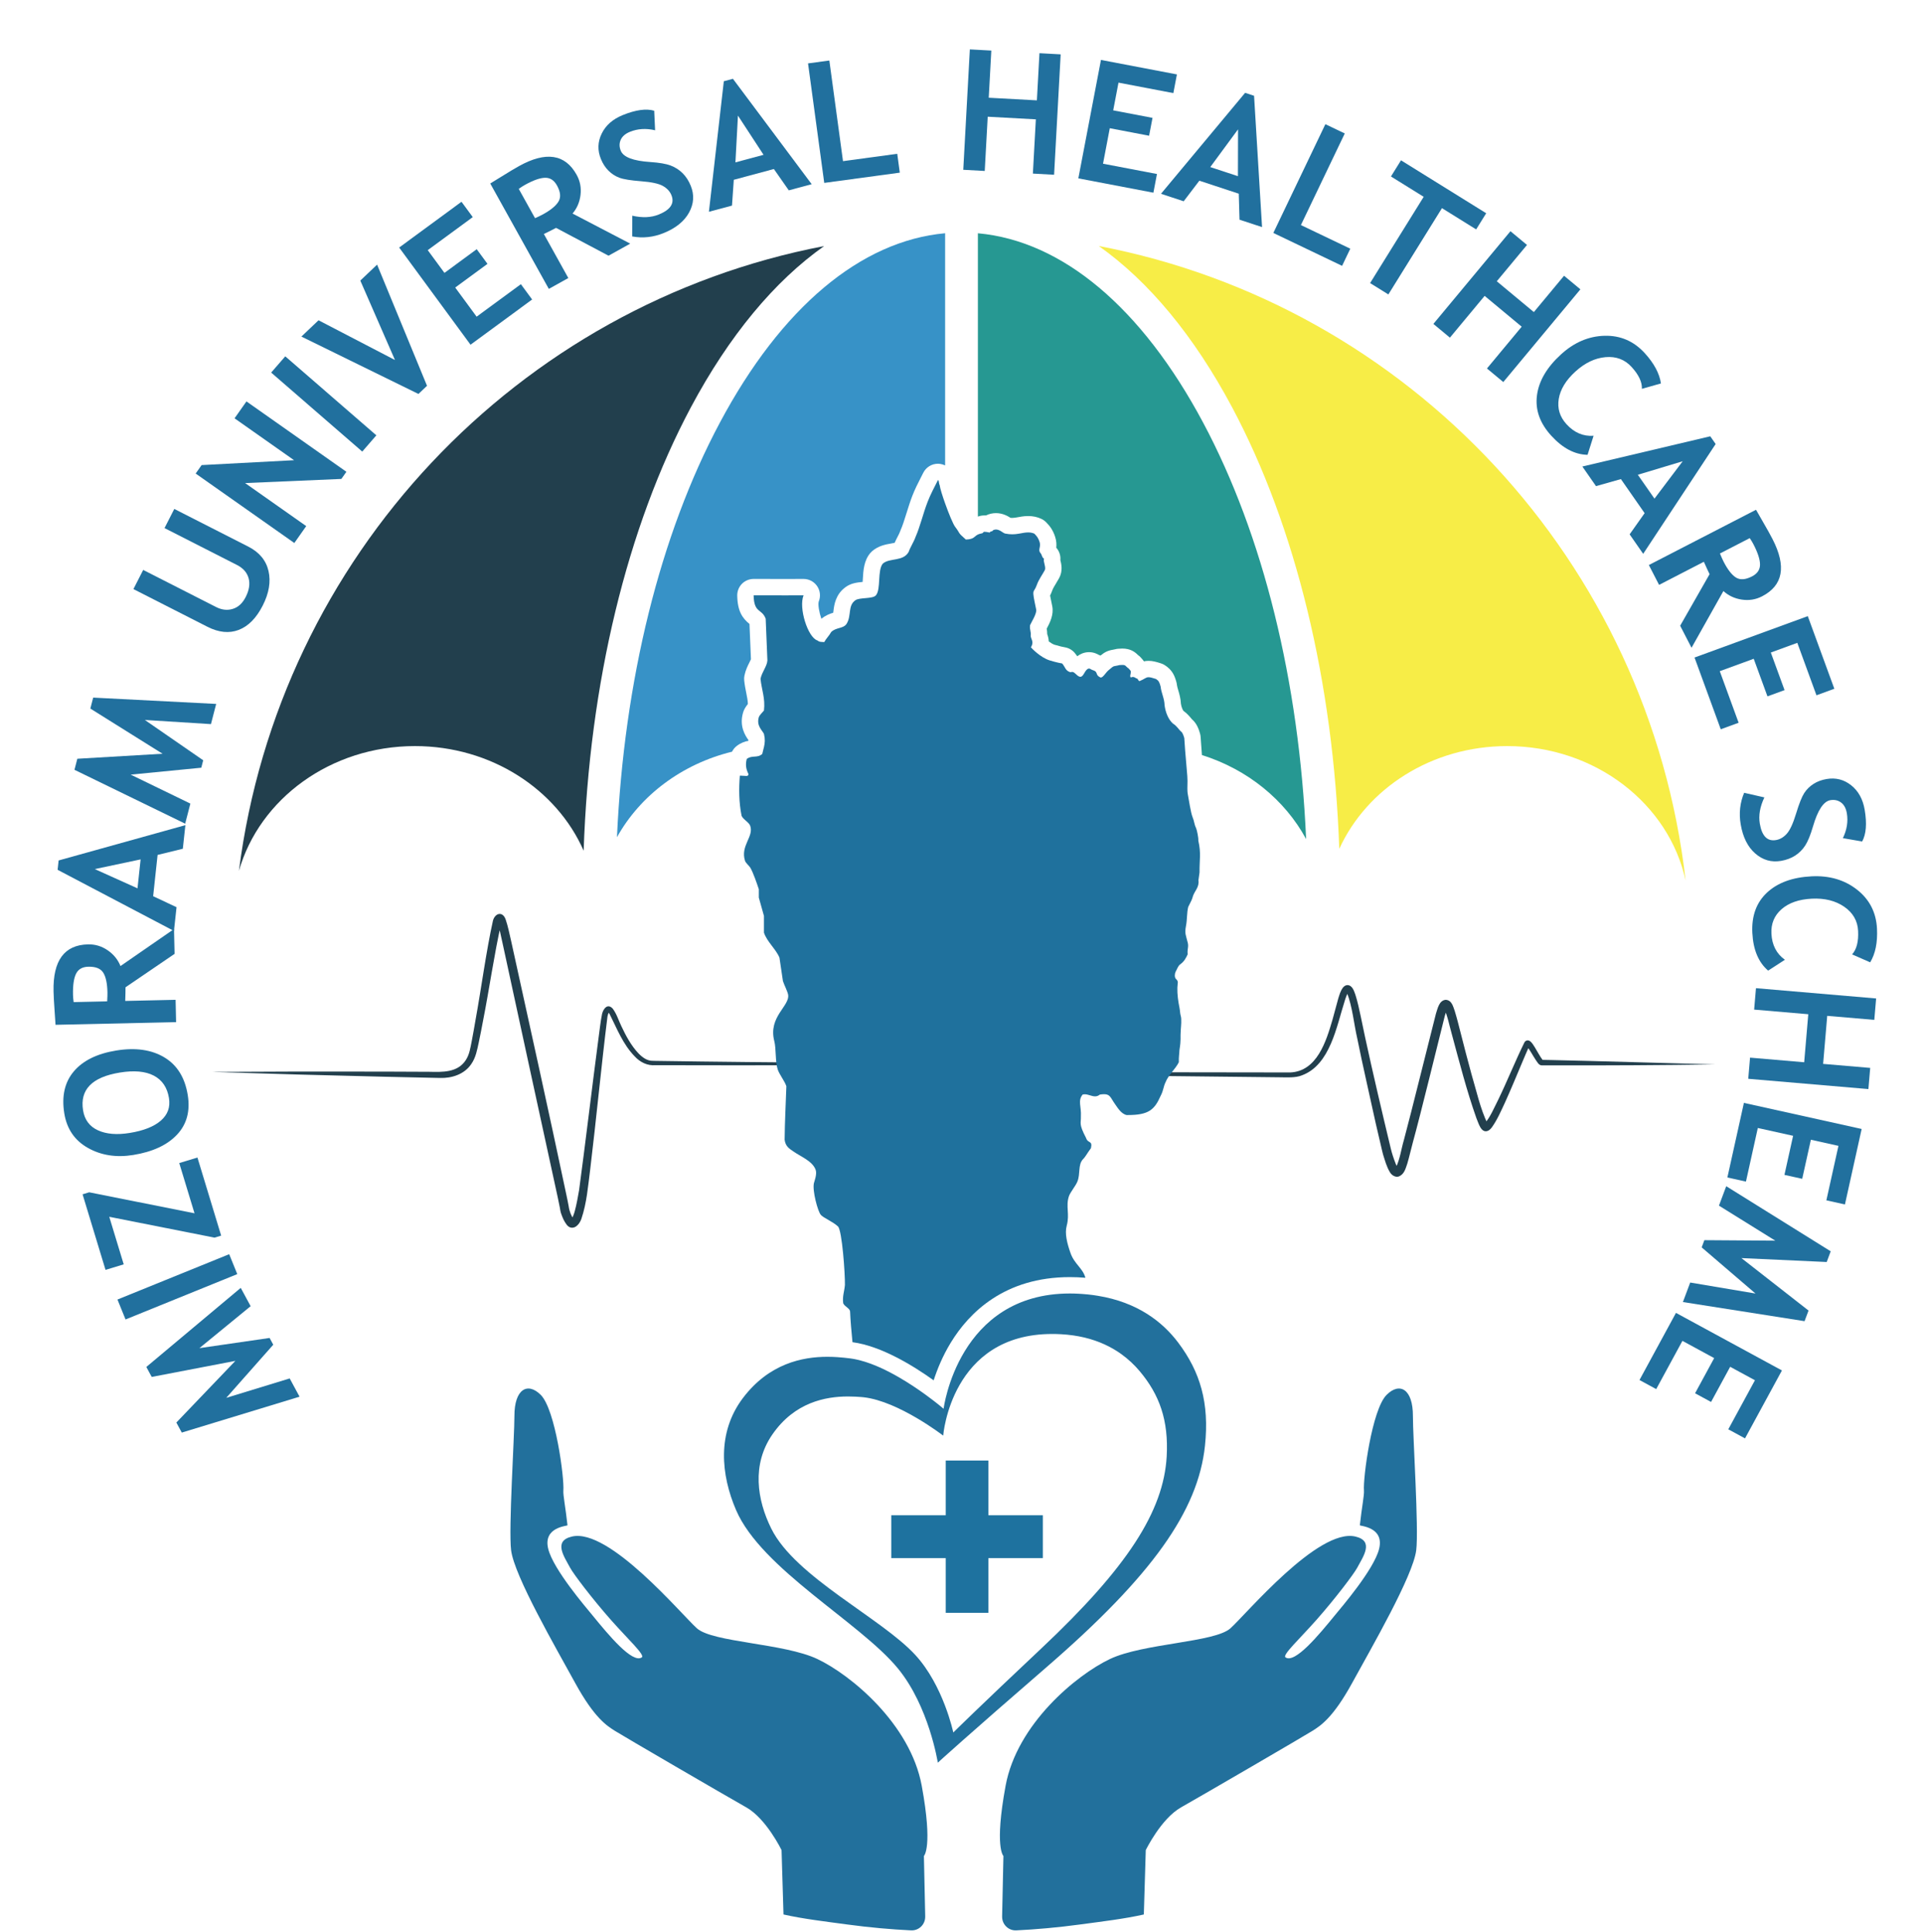 <?xml version="1.0" encoding="UTF-8"?>
<svg id="Layer_2" data-name="Layer 2" xmlns="http://www.w3.org/2000/svg" viewBox="0 0 821.33 825.17">
  <defs>
    <style>
      .cls-1 {
        fill: #269892;
      }

      .cls-2 {
        fill: #f7ed47;
      }

      .cls-3 {
        fill: #1f719d;
      }

      .cls-3, .cls-4 {
        fill-rule: evenodd;
      }

      .cls-5 {
        fill: none;
      }

      .cls-6 {
        fill: #21709e;
      }

      .cls-7 {
        fill: #22709c;
      }

      .cls-8 {
        fill: #3792c7;
      }

      .cls-4 {
        fill: #1e729f;
      }

      .cls-9 {
        fill: #223f4d;
      }
    </style>
  </defs>
  <g id="Layer_1-2" data-name="Layer 1">
    <ellipse class="cls-5" cx="410.67" cy="412.58" rx="410.67" ry="412.58"/>
    <path class="cls-7" d="m428.02,818.68c-.07,3.34,2.7,6.07,6.04,5.9,8.5-.42,17.62-1.21,27.26-2.52,9.77-1.32,18.87-2.39,27.22-4.27.28-8.96.56-18.54.83-27.5,0,0,6.49-13.4,15.06-18.25,9.1-5.14,52.85-30.61,56.14-32.7,3.29-2.09,8.69-5.36,16.94-20.43,8.25-15.07,25.98-45.65,27.37-56.69,1.14-9.04-1.45-48.84-1.41-57.28.05-11.55-5.61-14.72-11.24-9.11-6.28,6.26-10.12,35.58-9.67,40.91.16,1.89-.94,7.22-1.76,14.79-.04.38,10.61.65,8.21,10.16-2.21,8.77-16.06,24.86-18.8,28.21-6.98,8.56-17.17,20.87-21.17,18.05-1.43-1.01,6.04-7.86,13.28-16.06,7.98-9.04,15.94-19.57,17.32-22.15,2.64-4.92,7.36-11.5-.75-13.39-15.88-3.71-46.64,33.16-53.37,39.21-6.73,6.04-37.24,6.36-51.46,13.11-14.22,6.75-39.7,27.69-44.56,54.12-4.87,26.43-.93,30-.93,30l-.56,25.91Z"/>
    <path class="cls-7" d="m395.16,818.68c.07,3.34-2.7,6.07-6.04,5.9-8.5-.42-17.62-1.21-27.26-2.52-9.77-1.32-18.87-2.39-27.22-4.27-.28-8.96-.56-18.54-.83-27.5,0,0-6.49-13.4-15.06-18.25-9.1-5.14-52.85-30.61-56.14-32.7-3.29-2.09-8.69-5.36-16.94-20.43-8.25-15.07-25.98-45.65-27.37-56.69-1.14-9.04,1.45-48.84,1.41-57.28-.05-11.55,5.61-14.72,11.24-9.11,6.28,6.26,10.12,35.58,9.67,40.91-.16,1.89.94,7.22,1.76,14.79.04.38-10.61.65-8.21,10.16,2.21,8.77,16.06,24.86,18.8,28.21,6.98,8.56,17.17,20.87,21.17,18.05,1.43-1.01-6.04-7.86-13.28-16.06-7.98-9.04-15.94-19.57-17.32-22.15-2.64-4.92-7.36-11.5.75-13.39,15.88-3.71,46.64,33.16,53.37,39.21,6.73,6.04,37.24,6.36,51.46,13.11,14.22,6.75,39.7,27.69,44.56,54.12s.93,30,.93,30l.56,25.91Z"/>
    <g>
      <path class="cls-9" d="m352,105.11c-21.22,14.99-40.58,38.24-56.91,68.86-27.34,51.28-43.39,117.94-45.81,189.42-11.53-26.21-39.47-44.69-72.07-44.69-36.06,0-66.41,22.62-75.16,53.29,17.11-134.22,118.95-241.78,249.95-266.88Z"/>
      <path class="cls-2" d="m719.95,376.16c-7.1-32.77-38.55-57.46-76.24-57.46-32.27,0-59.94,18.11-71.69,43.89-2.51-71.18-18.54-137.53-45.78-188.62-16.35-30.64-35.71-53.89-56.95-68.89,132.42,25.29,235.12,134.85,250.66,271.08Z"/>
      <path class="cls-8" d="m403.67,99.63v99.17c-1.45-.67-2.78-.71-3.07-.71-2.66,0-5.08,1.5-6.27,3.88-.3.61-.63,1.25-.97,1.91-1.22,2.38-2.6,5.09-3.71,7.96-.92,2.39-1.7,4.88-2.45,7.29-.86,2.76-1.67,5.36-2.56,7.36-.08.19-.16.38-.22.57-.21.59-.63,1.41-1.08,2.28-.4.77-.83,1.62-1.23,2.53-.45.1-1.05.21-1.5.29-2.3.4-5.44.95-8.14,3.3-.29.25-.55.52-.79.81-2.71,3.25-2.95,7.42-3.16,11.1-.02.37-.05.79-.08,1.21-2.4.22-5.05.54-7.31,2.23-4.27,3.09-4.84,7.61-5.14,10.05-.04.26-.08.58-.12.88-1.37.41-3.26,1.09-5.05,2.59-.92-2.66-1.54-6.04-1.13-7.38.89-2.16.64-4.62-.67-6.56-1.3-1.93-3.48-3.09-5.81-3.09h-.07c-1.12.01-3.7.02-7.48.02-4.87,0-10.44-.01-12.28-.02h-1.5c-1.88,0-3.68.76-5,2.09-1.31,1.34-2.03,3.16-2,5.03.12,6.59,2.17,9.63,5.23,12.11.1,2.38.2,4.67.29,6.97.11,2.65.23,5.31.34,8.1-.15.36-.43.93-.65,1.36-.74,1.47-1.65,3.3-2.12,5.58-.15.7-.19,1.43-.11,2.14.2,1.98.56,3.74.87,5.29.36,1.8.65,3.24.7,4.75-1.1,1.37-1.72,2.5-2.06,3.69-1.69,5.79.93,9.81,2.28,11.7.01.11.01.22,0,.34-1.44.26-3.22.84-5,2.21-.84.65-1.52,1.49-1.99,2.44-21.44,5.25-39.24,18.71-49.15,36.53,3.04-66.99,18.37-129.13,43.94-177.07,26.25-49.24,60.19-77.66,96.22-80.93Z"/>
      <path class="cls-1" d="m557.85,358.4c-9.07-16.75-25.05-29.76-44.5-35.87h0c-.21-2.69-.39-5.19-.55-7.68-.03-.52-.12-1.03-.26-1.52-.44-1.5-1.23-4.21-3.49-6.13-.08-.09-.16-.19-.24-.29-.7-.84-1.79-2.15-3.35-3.26-.34-.46-.85-1.55-1.08-3.02-.11-2.32-.68-4.23-1.14-5.78-.27-.91-.5-1.69-.57-2.29-.04-.4-.11-.8-.22-1.19-.73-2.62-1.67-5.14-4.97-7.25-.5-.32-1.03-.57-1.59-.75-2.05-.67-3.65-1.09-5.32-1.09-.73,0-1.39.08-1.99.21-.25-.38-.55-.75-.9-1.13-.06-.07-.13-.15-.22-.25-.41-.51-.9-.96-1.44-1.33l-.08-.08c-1.25-1.24-3.14-2.67-6.6-2.67-.51,0-1.09.03-1.8.09-.43.03-.85.11-1.26.22-.43.12-.63.15-.91.19-2.36.37-3.71,1.17-5.32,2.49-.25-.11-.5-.21-.77-.29-.68-.4-2.15-1.16-4.14-1.16-.9,0-1.79.15-2.66.46-.11.04-.22.08-.33.12-.78.32-1.46.72-2.03,1.16-.02,0-.03-.01-.05-.01-.3-.45-.66-.95-1.11-1.48-1.07-1.23-2.53-2.05-4.14-2.32-.81-.13-2.23-.43-4.32-1.07h-.05c-.74-.24-1.65-.79-2.51-1.43-.07-1.36-.41-2.44-.67-3.14,0-.89-.1-1.64-.22-2.3,1.4-2.63,3.11-6.09,2.36-9.66-.25-1.14-.68-3.21-.91-4.51.29-.57.62-1.31.95-2.23.29-.83.97-1.95,1.63-3.03.44-.72.89-1.46,1.3-2.22,1.65-3.07.91-6.06.51-7.66v-.03c.17-1.91-.47-3.8-1.71-5.22-.01-.03-.02-.05-.04-.08.13-1.19.12-2.8-.49-4.64-.96-2.91-2.21-4.55-3.9-6.26-.58-.57-1.25-1.05-1.99-1.39-1.69-.8-3.58-1.2-5.61-1.2-1.14,0-2.13.12-2.77.22-.52.08-1.04.17-1.57.27-.94.17-1.69.31-2.47.31-.24,0-.49-.01-.75-.04-1.22-.78-3.38-2.01-6.2-2.01-1.49,0-2.92.33-4.27.99-.2-.01-.38-.01-.56-.01-1.04,0-2.01.17-2.9.51v-121.03c36.03,3.25,69.97,31.7,96.22,80.92,25.67,48.12,41.01,110.55,43.97,177.84Z"/>
    </g>
    <path class="cls-9" d="m90.73,457.88c24.7-.16,49.4-.21,74.09-.13,0,0,18.53.08,18.53.08,5.68.13,12.08.37,15.55-4.94,1.63-2.41,2.01-5.36,2.59-8.21.58-3.01,1.11-6.05,1.63-9.08,2.39-13.1,4.57-29.5,7.44-42.4.92-3.22,4.17-4.08,5.43-.38.95,2.71,1.69,6.46,2.34,9.22,7.73,35.11,16.25,73.61,23.63,108.59.27,1.31.69,3.27.94,4.69.23,1.89,1.09,4.15,2.16,5.57-.04-.03-.07-.07-.33-.16-.09-.03-.4-.09-.56-.06-.2.05-.2.11-.1,0,.64-.79,1.14-2.26,1.44-3.39.77-2.81,1.29-5.89,1.82-8.86,2.28-16.7,6-47.62,8.21-64.24.53-3.68.87-7.43,1.61-11.09.56-2.25,2.37-4.64,4.56-2.23,1.72,2.28,2.49,5.06,3.71,7.54,1.9,4.05,4.13,8.18,7.16,11.43,1.73,1.8,3.77,3.39,6.33,3.31,0,0,1.14.03,1.14.03,52.45.8,104.94.95,157.39,1.51-41.63.18-115.89.52-157.45.33-3.49.29-6.59-1.26-8.89-3.76-5.01-5.12-7.57-11.81-10.7-18.04-.21-.37-.46-.73-.72-.94-.03-.02.07.06.28.04.42-.13.19-.12.1.14-.26.49-.51,1.19-.6,1.77-2.66,21.35-4.81,44.19-7.4,65.51-.91,7.01-1.44,14.13-3.75,20.94-.58,1.69-2.31,4.34-4.72,3.65-.74-.26-1.18-.71-1.55-1.17-1.18-1.57-1.75-2.99-2.37-4.75-.29-.79-.41-1.73-.56-2.59-.22-1.1-.67-3.29-.9-4.39-5.22-24-18.58-85.36-23.57-108.57-.57-2.5-1.46-7.12-2.29-9.2.05.05.15.2.53.35.4.18,1.03.06,1.21-.08.41-.26.28-.25.26-.18-.05.07-.12.19-.2.33-.08.19,0,0-.07.21-3.1,13.83-5.04,27.96-7.79,41.88-.57,3.04-1.16,6.08-1.8,9.12-.68,3.14-1.27,6.5-3.2,9.23-2.94,4.4-8.34,6.11-13.34,5.95,0,0-4.65-.1-4.65-.1l-18.51-.41c-24.69-.57-49.37-1.26-74.05-2.06h0Z"/>
    <path class="cls-9" d="m342.33,457.88c44.21.05,166.66.11,208.79.23,11.42-.53,15.32-13.35,18.01-22.57,0,0,2.44-8.97,2.44-8.97.56-1.71.87-3.17,2.07-4.78.35-.41,1.03-.98,1.77-.99,2.21-.02,2.9,2.52,3.48,4.08.99,3.1,1.61,6.13,2.27,9.18l1.9,9.07c3.2,14.8,7.39,32.64,10.94,47.41.49,2.12,1.27,4.41,2.03,6.36.25.75.78,1.66,1.06,2-.03-.02-.25-.14-.5-.13-.27,0-.47.11-.52.14-.11.08.05-.05.17-.26,1.74-3.64,2.2-7.7,3.38-11.7,3.22-11.97,10.5-41.56,13.69-53.99.73-2.13,1.31-5.6,4.14-5.88,2.66.13,3.18,2.91,3.86,4.71.94,3.06,1.7,6.06,2.45,9.05,1.52,5.99,3.07,11.97,4.7,17.92,2.12,7.1,3.75,14.82,6.95,21.4.01.02.03.04-.01,0-.06-.03-.13-.18-.67-.28-.48-.03-.48.04-.65.1,2.48-2.84,4.08-6.81,5.87-10.32,3.85-7.94,7.2-16.37,11.11-24.32.04-.07,0-.03.15-.25.1-.15.31-.38.61-.53.5-.24,1.04-.16,1.42.04,1.18.72,1.6,1.79,2.27,2.73,1.03,1.63,2.25,4.06,3.42,5.52-.02,0-.04-.03-.15-.07-.07-.04-.46-.07-.27-.05,1.31.02,3.06.06,4.36.09,19.09.39,50.26,1.37,69.59,1.86-22.66.34-46.9.47-69.61.41-1.28,0-3.1,0-4.34,0-1.33,0-2-1.56-2.68-2.47-1.11-1.66-2.4-4.15-3.66-5.63-.07-.09-.21-.18-.09-.1.04.02.1.05.25.08.13.02.39.02.61-.09.22-.1.35-.26.4-.33.09-.14.01-.01,0,0-.92,1.79-2.41,5.45-3.23,7.34-2.4,5.7-4.76,11.42-7.33,17.1-1.68,3.56-3.24,7.27-5.59,10.57-.36.47-.98,1.19-1.7,1.49-3,1.18-4.04-3.53-4.92-5.45-4.17-11.8-7.21-23.76-10.47-35.78-1.07-3.71-1.8-7.86-3.36-11.14.03.03.31.29.84.28.33-.02.59-.11.75-.27-.56.88-.95,2.23-1.26,3.33-3.19,12.66-10.26,41.77-13.63,53.97-.81,2.93-1.44,5.93-2.36,9.03-.72,2.03-1.23,4.49-3.54,5.49-1.56.6-3.24-.6-3.86-1.73-1.49-2.45-2.13-5.02-2.96-7.61-.09-.31-.34-1.38-.43-1.71-.31-1.37-2.3-9.74-2.64-11.32-2.32-10.71-5.79-25.71-7.9-36.31-1.55-6.7-2.07-13.68-4.49-19.87-.06-.12-.13-.22-.17-.27-.03-.05-.05-.02.13.06.19.11.63.06.72-.02-.48.58-1.23,2.53-1.56,3.7-3.52,10.93-6.19,27.42-18.31,31.92-2.77,1.15-6.64.84-9.57.83-38.6-.36-163.73-1.83-204.14-2.28h0Z"/>
    <path class="cls-3" d="m512.33,372.68l-.46,3.3c.43,3-1.68,4.64-2.37,6.87-.3,1.32-.95,2.44-2,4.55-.64,2.53-.41,5.36-.96,8.13-.66,3.33.11,4.33.52,6.28.89,2.75-.04,2.93.19,5.87-.66,1.43-1.41,2.97-3.06,4.17-1.05.67-1.44,2.16-2.05,3.19-.38.64-.6,2.33.05,3.05,1.34,1.29.74,1.51.67,3.83-.08,2.77.35,5.85.9,8.52.27,1.31.22,2.42.57,3.6.4,1.31.1,4.44,0,5.71-.29,4.02.21,3.97-.57,8.72-.06,1.75-.35,3.05-.27,5.26-1.35,2.79-4.54,5.59-5.66,8.53-1,2-.84,3.44-2.12,5.86-2.62,5.93-5.12,8.18-13.96,8.18h-.57c-2.27-.47-3.83-3.1-4.8-4.46-2.08-2.89-2.14-4.44-4.8-4.44-.51,0-1.1.05-1.82.16-.7.57-1.38.76-2.06.76-1.46,0-2.89-.88-4.38-.88-.31,0-.61.04-.92.12-2.16,2.59-.5,5.12-.74,9.28.1,3.2-1.01,3.07,2.21,9.27.8,2.47,2.86.9,2.08,4.35-1.68,2.24-2.42,3.82-3.43,4.74-2.17,2.39-1.03,6.14-2.33,9.45-.79,2.02-3.08,4.57-3.68,6.42-1.39,4.32.45,7.51-.91,12.51-.9,3.3.14,7.48,1.65,11.74,1.64,4.66,5.27,6.44,6.33,10.49-2.26-.19-4.48-.28-6.63-.28-27.93,0-43.07,15.21-50.86,27.98-3.48,5.7-5.8,11.4-7.32,16.11-8.69-6.22-22.39-14.67-34.67-16.29-.42-4.36-.85-8.89-1.02-13.04-.05-1.44-2.27-2.08-2.94-3.57-.4-3.1.49-4.99.73-7.84.08-4.77-1.19-23.07-2.94-24.97-2.25-2.12-6.45-3.78-7.36-4.99-1.29-1.45-3.69-10.41-2.94-13.55.17-.72,1.43-3.85.73-5.71-1.42-3.78-6.36-5.58-9.56-7.85-1.75-1.18-3.35-2.2-3.68-4.99.07-7.63.49-15.22.74-22.82-.69-2.2-2.95-4.94-3.68-7.13-1.12-3.36-.64-8.9-1.47-12.13-2.72-10.51,6.85-15.05,5.88-19.97-.26-1.33-1.8-4.39-2.2-5.71-.5-3.33-.99-6.65-1.48-9.98-1.44-3.58-5.39-6.87-6.62-10.7v-7.13c-.53-1.95-1.61-5.83-2.2-7.85v-3.57c-.75-2.24-2.38-7.12-3.68-9.27-.39-.64-1.92-1.95-2.21-2.85-2.07-6.51,3.88-10.32,2.21-14.98-.56-1.55-3.1-2.74-3.68-4.28-1.15-5.67-1.19-11.52-.74-17.12h.31c1.04,0,1.84.13,2.41.13.62,0,.95-.16.96-.84-.94-1.87-1.42-3.83-.73-6.42,2.27-1.76,4.48-.22,6.62-2.14.27-1.2.55-2.18.77-3.12.36-1.62.51-3.12-.04-5.44-.67-1.5-3.29-3.41-2.2-7.13.2-.71,1.55-2.17,2.2-2.85.62-5.23-.98-8.8-1.47-13.56.61-2.95,2.78-5.33,2.94-7.84-.24-6.18-.49-11.65-.73-17.83-1.67-4.43-5.01-2.21-5.15-9.99h1.47c1.85.01,7.43.02,12.31.02,3.29,0,6.26-.01,7.55-.02-2.2,5.3,1.82,17.99,5.89,19.26.87.69,1.21.6,2.94.71.74-1.42,2.21-2.85,2.95-4.28,2.09-2.1,5.26-1.37,6.62-3.56,2.14-3.48.42-7.69,3.68-9.99,1.68-1.32,7.46-.51,8.82-2.14,2.23-2.65.54-10.66,2.95-13.55,2.93-2.55,8.68-.78,11.03-4.99.74-2.14,2.21-4.28,2.95-6.42,1.9-4.27,3.25-10.08,5.15-14.98,1.26-3.29,3.03-6.51,4.41-9.27.49,0,.33,1.48.74,2.14.16,1.33,1.14,4.49,2.33,7.82,1.53,4.31,3.41,8.87,4.29,10.01,2.41,3.14.73,2.05,4.56,5.41,3.7-.14,3.49-1.36,5.14-2.14.34-.17.77-.31,1.33-.42,1.33-.21.64-.75,1.57-.75.37,0,1.02.08,2.16.32.25-.71,1.18-.28,1.42-1,.43-.21.85-.3,1.25-.3,1.66,0,3.04,1.55,3.9,1.73,1.15.23,2.15.32,3.05.32,1.98,0,3.49-.42,5.07-.66.53-.08,1.12-.14,1.74-.14.86,0,1.77.13,2.64.53,1.12,1.14,1.68,1.89,2.22,3.52.71,2.17-.81,3.28.33,4.7.7.63.64,2.05,1.57,2.44-.5,1.26,1.01,3.66.3,4.98-.97,1.82-2.58,3.98-3.37,6.24-1.42,4.06-2.36.71-.28,10.52.36,1.7-2.11,5.48-2.62,6.7-.25,2.14.53,2.54.28,4.68.28,1.68,1.47,2.46.09,4.77.1.11,1.09,1.2,2.57,2.42,1.49,1.21,3.46,2.56,5.54,3.19.5.15,2.95.9,5.24,1.29,1.38,1.59,1.3,3.03,3.45,3.72.32-.07.58-.11.8-.11.82,0,1.08.54,2.28,1.52.49.39.9.56,1.24.56,1.43,0,1.83-2.85,3.35-3.46.14-.05.25-.07.36-.07.54,0,.87.51,1.84.77,2.04.64.83,1.98,2.78,2.91.13.11.28.16.42.16,1,0,2.19-2.28,3.35-3.17,2.66-2.3,1.84-1.4,4.59-2.15.5-.04.9-.06,1.22-.06,1.57,0,1.25.51,2.71,1.51,1.04,1.28,1.16.79.66,3.16.06.52.14.66.29.66.17,0,.43-.19.86-.19.35,0,.81.13,1.42.58.88.01.74,1.17,1.48,1.17,2.23-.92,2.62-1.64,3.81-1.64.65,0,1.56.22,3.14.74,1.24.79,1.48,1.37,2,3.24.29,2.8,1.63,5.08,1.69,7.99.37,2.91,1.57,6.08,3.61,7.86,1.59.91,2.64,2.77,3.43,3.37.68.5,1.07,1.74,1.38,2.8.1,1.72.23,3.48.37,5.35.19,2.48.41,5.14.69,8.13.17,1.82.34,3.92.31,4.86-.09,2.52-.07,4.5.06,5.25.44,2.43,1.36,8.34,2.06,10.04.85,2.05.67,3,1.56,4.86.34.72,1.07,4.25.94,5.31,1.27,5.54.45,8.08.52,13.6Z"/>
    <path class="cls-7" d="m503.29,573.6c-6.71-8.94-17.43-17.34-34.46-20.1-1.34-.23-2.73-.41-4.15-.56-.77-.08-1.54-.15-2.29-.2-.66-.05-1.3-.09-1.94-.12h-.01c-.59-.03-1.18-.05-1.76-.07-.58-.01-1.16-.02-1.73-.02-47.78,0-53.93,49.24-53.93,49.24,0,0-.02-.02-.06-.05-.01-.01-.02-.02-.05-.04-.54-.47-3.06-2.59-6.8-5.33-.32-.24-.65-.48-.99-.73-3.15-2.28-7.04-4.91-11.27-7.34-.26-.15-.51-.3-.77-.44-.29-.17-.59-.33-.88-.5-.71-.39-1.44-.78-2.16-1.16-1.41-.73-2.84-1.42-4.28-2.07-.49-.21-.99-.43-1.49-.64-.61-.26-1.22-.5-1.83-.73-.27-.11-.55-.21-.83-.31-.56-.2-1.11-.4-1.66-.57-.21-.07-.42-.14-.63-.2-.78-.25-1.55-.47-2.32-.66-.25-.06-.49-.12-.74-.17-.42-.1-.83-.19-1.25-.27-.35-.07-.71-.13-1.06-.18-.35-.05-.7-.11-1.05-.15-1.48-.18-3.23-.38-5.18-.51-1.35-.09-2.81-.15-4.34-.15-10.62,0-24.92,2.85-36.09,17.64-11.16,14.78-9.37,32.8-2.91,47.83,10.84,25.22,52.94,47.95,69.1,67.62,13.33,16.22,17.07,40.28,17.07,40.28,0,0,12.86-11.74,46.32-40.69,45.39-39.29,64.84-66.96,67.78-94.66,1.95-18.33-2.05-31.59-11.36-43.99Zm-4.99,48.55c-1.33,23.33-16.67,47.29-53.54,81.99-27.18,25.57-37.6,35.91-37.6,35.91,0,0-4.2-20.02-16.2-33.09-14.56-15.86-51.26-33.27-61.53-53.98-6.13-12.35-8.41-27.38.44-40.21,9.57-13.88,22.86-16.19,32.03-16.25h.34c2.15,0,4.06.12,5.63.24.34.03.69.06,1.04.1,14.96,1.71,33.94,16.38,33.94,16.38,0,0,3.27-43.42,46.54-43.42,1.21,0,2.46.03,3.74.1,3.64.2,6.98.69,10.05,1.42,6.25,1.5,11.38,3.98,15.58,6.96,3.17,2.26,5.82,4.8,8.02,7.42,8.43,10.03,12.39,20.99,11.52,36.43Z"/>
    <polygon class="cls-4" points="445.4 647.26 422.14 647.26 422.14 623.89 403.93 623.89 403.93 647.26 380.67 647.26 380.67 665.56 403.93 665.56 403.93 688.93 422.14 688.93 422.14 665.56 445.4 665.56 445.4 647.26"/>
    <g>
      <path class="cls-6" d="m102.82,550.12l4.23,7.83-21.88,17.92,29.98-4.35,1.56,2.89-20.07,22.69,27.09-8.29,4.21,7.8-50.3,15.33-2.32-4.29,25.21-26.34-35.73,6.86-2.3-4.26,40.33-33.79Z"/>
      <path class="cls-6" d="m101.34,544.25l-47.72,19.37-3.45-8.51,47.72-19.37,3.45,8.51Z"/>
      <path class="cls-6" d="m94.46,527.81l-2.83.86-44.96-8.9,6.17,20.31-7.77,2.36-9.8-32.28,2.83-.86,44.98,8.97-6.52-21.46,7.77-2.36,10.13,33.36Z"/>
      <path class="cls-6" d="m56.9,493.36c-7.24,1.17-13.69.17-19.34-3.01-5.65-3.18-9.02-8.1-10.1-14.77-1.19-7.34.17-13.33,4.08-17.94,3.91-4.62,9.96-7.58,18.15-8.91,8.19-1.32,15.02-.35,20.49,2.93,5.47,3.28,8.81,8.65,10.01,16.11,1.11,6.86-.42,12.5-4.6,16.93-4.17,4.43-10.4,7.32-18.69,8.66Zm-1.52-9.41c5.95-.96,10.39-2.72,13.32-5.27,2.94-2.55,4.09-5.75,3.47-9.61-.73-4.53-2.89-7.73-6.47-9.6-3.58-1.87-8.41-2.31-14.49-1.32-11.92,1.93-17.16,7.31-15.73,16.14.65,4.04,2.77,6.89,6.35,8.53s8.1,2.02,13.56,1.13Z"/>
      <path class="cls-6" d="m74.57,407.45l-20.96,14.28c0,1.39-.03,3.33-.12,5.83l21.51-.48.21,9.53-51.49,1.15c-.01-.52-.14-2.5-.4-5.96-.25-3.46-.4-6.24-.45-8.36-.29-13.14,4.62-19.82,14.74-20.04,3.05-.07,5.84.78,8.39,2.53s4.37,4,5.46,6.73l22.86-15.81.24,10.59Zm-43.11,20.61l14.31-.32c.1-1.7.14-2.99.12-3.89-.09-3.84-.69-6.63-1.81-8.39-1.12-1.75-3.23-2.59-6.35-2.52-2.53.06-4.28,1.05-5.24,2.98s-1.4,4.94-1.31,9.04c.02.99.12,2.02.28,3.1Z"/>
      <path class="cls-6" d="m78.1,362.55l-10.79,2.64-1.9,17.63,9.99,4.7-1.1,10.15-49.69-26.12.43-4,54.14-15.08-1.09,10.08Zm-37.61,8.69l18.24,8.22,1.33-12.36-19.58,4.14Z"/>
      <path class="cls-6" d="m92.33,300.69l-2.23,8.62-28.23-1.77,24.92,17.22-.82,3.18-30.15,2.95,25.49,12.37-2.22,8.58-47.28-23.01,1.22-4.72,36.4-2.14-30.84-19.3,1.21-4.68,52.54,2.7Z"/>
      <path class="cls-6" d="m56.99,251.63l4.17-8.18,31.11,15.84c2.46,1.25,4.85,1.52,7.17.8,2.32-.72,4.15-2.41,5.49-5.05,1.51-2.96,1.92-5.65,1.25-8.06-.68-2.42-2.33-4.3-4.96-5.64l-30.95-15.76,4.17-8.18,31.58,16.08c4.72,2.4,7.61,5.88,8.66,10.42,1.05,4.54.23,9.47-2.47,14.77-2.72,5.35-6.13,8.81-10.22,10.39-4.09,1.58-8.57,1.13-13.44-1.35l-31.55-16.07Z"/>
      <path class="cls-6" d="m145.8,204.58l-41.11,1.77,26.1,18.38-5.08,7.22-42.14-29.67,2.54-3.61,39.48-2.09-25.41-17.89,5.08-7.22,42.69,30.06-2.16,3.06Z"/>
      <path class="cls-6" d="m154.72,192.9l-38.9-33.75,6.02-6.94,38.9,33.75-6.02,6.94Z"/>
      <path class="cls-6" d="m182.38,164.8l-3.66,3.48-49.99-24.51,7.32-6.96,32.65,16.98-14.81-33.94,7.17-6.81,21.32,51.76Z"/>
      <path class="cls-6" d="m182.69,106.85l7.14,9.72,13.78-10.12,4.6,6.26-13.78,10.12,9.14,12.44,18.9-13.88,4.81,6.54-26.31,19.32-30.48-41.51,26.62-19.55,4.81,6.55-19.22,14.11Z"/>
      <path class="cls-6" d="m259.9,109.22l-22.4-11.88c-1.23.66-2.96,1.53-5.21,2.62l10.45,18.81-8.33,4.63-25.02-45.02c.45-.25,2.15-1.29,5.09-3.13,2.94-1.84,5.34-3.27,7.19-4.3,11.49-6.38,19.69-5.15,24.61,3.7,1.48,2.66,2.04,5.53,1.67,8.6-.37,3.07-1.5,5.73-3.41,7.97l24.64,12.85-9.26,5.15Zm-38.33-28.53l6.95,12.51c1.55-.7,2.72-1.27,3.5-1.7,3.35-1.86,5.55-3.7,6.58-5.51,1.03-1.81.79-4.07-.73-6.8-1.23-2.21-2.92-3.3-5.08-3.25-2.16.05-5.03,1.06-8.61,3.05-.86.48-1.74,1.05-2.61,1.69Z"/>
      <path class="cls-6" d="m270.01,101.01l.05-8.87c4.31.98,8.09.81,11.34-.52,4.99-2.03,6.79-4.78,5.37-8.26-.66-1.63-1.88-2.94-3.66-3.94-1.78-1-4.88-1.66-9.3-2-4.42-.34-7.51-.84-9.27-1.5-1.76-.66-3.31-1.67-4.66-3.02s-2.43-3.01-3.23-4.99c-1.5-3.69-1.39-7.3.34-10.84,1.73-3.54,4.72-6.17,8.97-7.9,5.54-2.25,10.03-2.88,13.46-1.87l.38,8.35c-3.85-.91-7.44-.69-10.75.66-1.96.8-3.27,1.93-3.93,3.4-.66,1.47-.65,3.03.02,4.68,1.11,2.74,5.31,4.34,12.6,4.82,3.84.26,6.74.76,8.69,1.49,1.95.74,3.65,1.83,5.11,3.27,1.45,1.45,2.62,3.24,3.49,5.39,1.57,3.86,1.33,7.67-.71,11.41-2.05,3.74-5.65,6.66-10.79,8.76-4.47,1.82-8.97,2.31-13.51,1.47Z"/>
      <path class="cls-6" d="m336.89,81.3l-6.36-9.1-17.12,4.6-.77,11.02-9.86,2.65,6.37-55.77,3.89-1.04,33.64,45.02-9.79,2.63Zm-21.71-31.92l-1.07,19.98,12.01-3.23-10.94-16.75Z"/>
      <path class="cls-6" d="m352.04,78.12l-6.92-51.04,9.1-1.23,5.83,42.99,23.17-3.14,1.09,8.05-32.27,4.38Z"/>
      <path class="cls-6" d="m441.15,74.15l1.27-23.17-20.56-1.12-1.27,23.17-9.17-.5,2.81-51.43,9.17.5-1.1,20.15,20.56,1.12,1.1-20.15,9.06.5-2.81,51.43-9.06-.5Z"/>
      <path class="cls-6" d="m477.72,35.3l-2.26,11.84,16.79,3.21-1.46,7.63-16.79-3.21-2.89,15.16,23.04,4.4-1.52,7.98-32.06-6.12,9.66-50.59,32.44,6.19-1.52,7.98-23.42-4.47Z"/>
      <path class="cls-6" d="m529.41,93.84l-.32-11.1-16.84-5.55-6.69,8.79-9.69-3.2,35.93-43.13,3.82,1.26,3.41,56.1-9.63-3.17Zm-.63-38.59l-11.86,16.12,11.81,3.89.05-20.01Z"/>
      <path class="cls-6" d="m543.85,99.51l22.23-46.46,8.28,3.96-18.73,39.13,21.09,10.09-3.5,7.33-29.38-14.06Z"/>
      <path class="cls-6" d="m615.87,88.92l-22.89,36.85-7.8-4.85,22.89-36.85-13.98-8.69,4.29-6.9,36.39,22.61-4.29,6.9-14.61-9.08Z"/>
      <path class="cls-6" d="m635.1,157.39l14.83-17.84-15.83-13.16-14.83,17.84-7.06-5.87,32.92-39.6,7.06,5.87-12.9,15.52,15.83,13.16,12.9-15.52,6.98,5.8-32.93,39.61-6.98-5.8Z"/>
      <path class="cls-6" d="m709.4,163.79l-8.13,2.31c.12-2.89-1.35-6.01-4.41-9.36-2.91-3.18-6.62-4.58-11.13-4.18s-8.8,2.45-12.87,6.16-6.43,7.61-7.1,11.67c-.67,4.07.44,7.67,3.31,10.82,3.29,3.6,7.14,5.25,11.56,4.94l-2.57,8.13c-5.45-.09-10.61-2.81-15.49-8.15-4.88-5.34-6.92-11.08-6.12-17.23.79-6.15,4.21-11.98,10.25-17.5,5.62-5.14,11.82-7.79,18.6-7.97s12.5,2.29,17.17,7.4c4,4.38,6.31,8.7,6.93,12.95Z"/>
      <path class="cls-6" d="m696.02,228.27l6.41-9.07-10.13-14.55-10.63,3.01-5.83-8.38,54.63-12.91,2.3,3.3-30.95,46.91-5.79-8.32Zm22.67-31.24l-19.16,5.77,7.11,10.2,12.05-15.97Z"/>
      <path class="cls-6" d="m717.61,267.29l12.57-22.03c-.62-1.25-1.43-3.01-2.45-5.29l-19.12,9.87-4.37-8.48,45.77-23.61c.24.46,1.23,2.19,2.97,5.18,1.74,3,3.1,5.43,4.07,7.32,6.02,11.68,4.54,19.84-4.46,24.48-2.71,1.4-5.59,1.86-8.65,1.4-3.06-.46-5.68-1.68-7.86-3.66l-13.61,24.23-4.86-9.42Zm29.71-37.42l-12.72,6.56c.65,1.57,1.18,2.75,1.59,3.55,1.76,3.41,3.53,5.66,5.3,6.75,1.77,1.08,4.04.91,6.82-.52,2.25-1.16,3.38-2.82,3.41-4.98.02-2.16-.91-5.06-2.79-8.7-.45-.88-.99-1.77-1.61-2.67Z"/>
      <path class="cls-6" d="m767.66,274.59l-11.33,4.14,5.87,16.06-7.3,2.67-5.87-16.06-14.5,5.3,8.05,22.03-7.63,2.79-11.2-30.65,48.37-17.68,11.34,31.02-7.63,2.79-8.18-22.39Z"/>
      <path class="cls-6" d="m744.94,338.65l8.64,1.97c-1.89,4-2.54,7.73-1.95,11.19.9,5.32,3.2,7.66,6.9,7.03,1.73-.29,3.28-1.2,4.64-2.72,1.36-1.52,2.68-4.4,3.97-8.65,1.29-4.24,2.45-7.15,3.47-8.72s2.35-2.87,3.96-3.9c1.61-1.03,3.46-1.72,5.57-2.08,3.93-.67,7.43.22,10.51,2.67s5,5.94,5.77,10.46c1,5.9.64,10.41-1.08,13.55l-8.23-1.43c1.72-3.57,2.29-7.11,1.69-10.64-.36-2.09-1.18-3.62-2.47-4.58-1.29-.96-2.82-1.29-4.57-1-2.91.5-5.39,4.25-7.43,11.26-1.08,3.7-2.2,6.42-3.34,8.16-1.14,1.75-2.58,3.17-4.3,4.28-1.73,1.1-3.73,1.85-6.02,2.24-4.11.7-7.78-.36-10.99-3.17s-5.28-6.95-6.21-12.43c-.81-4.76-.31-9.26,1.48-13.51Z"/>
      <path class="cls-6" d="m798.79,411.08l-7.74-3.4c1.93-2.15,2.79-5.49,2.56-10.03-.21-4.3-2.19-7.74-5.92-10.32-3.73-2.57-8.35-3.72-13.85-3.45s-9.8,1.77-12.91,4.48c-3.1,2.71-4.55,6.2-4.34,10.45.24,4.87,2.16,8.59,5.76,11.17l-7.16,4.63c-4.14-3.54-6.39-8.92-6.75-16.14-.36-7.22,1.73-12.95,6.26-17.18,4.53-4.23,10.88-6.55,19.05-6.96,7.61-.38,14.08,1.52,19.41,5.7s8.17,9.73,8.52,16.64c.29,5.93-.68,10.72-2.91,14.4Z"/>
      <path class="cls-6" d="m747.46,451.78l23.12,1.98,1.75-20.52-23.12-1.98.78-9.15,51.32,4.39-.78,9.15-20.11-1.72-1.75,20.52,20.11,1.72-.77,9.04-51.32-4.39.77-9.04Z"/>
      <path class="cls-6" d="m785.21,489.46l-11.77-2.61-3.7,16.69-7.59-1.68,3.7-16.69-15.07-3.34-5.07,22.9-7.93-1.76,7.06-31.86,50.29,11.14-7.14,32.24-7.93-1.76,5.16-23.28Z"/>
      <path class="cls-6" d="m718.78,556.19l3.12-8.34,27.89,4.7-22.99-19.72,1.15-3.08,30.29.21-24.06-14.96,3.11-8.3,44.62,27.81-1.71,4.57-36.42-1.67,28.66,22.41-1.7,4.53-51.97-8.17Z"/>
      <path class="cls-6" d="m749.57,589.6l-10.6-5.76-8.16,15.02-6.83-3.71,8.16-15.02-13.56-7.37-11.2,20.61-7.14-3.88,15.58-28.68,45.26,24.59-15.77,29.02-7.14-3.88,11.38-20.95Z"/>
    </g>
  </g>
</svg>